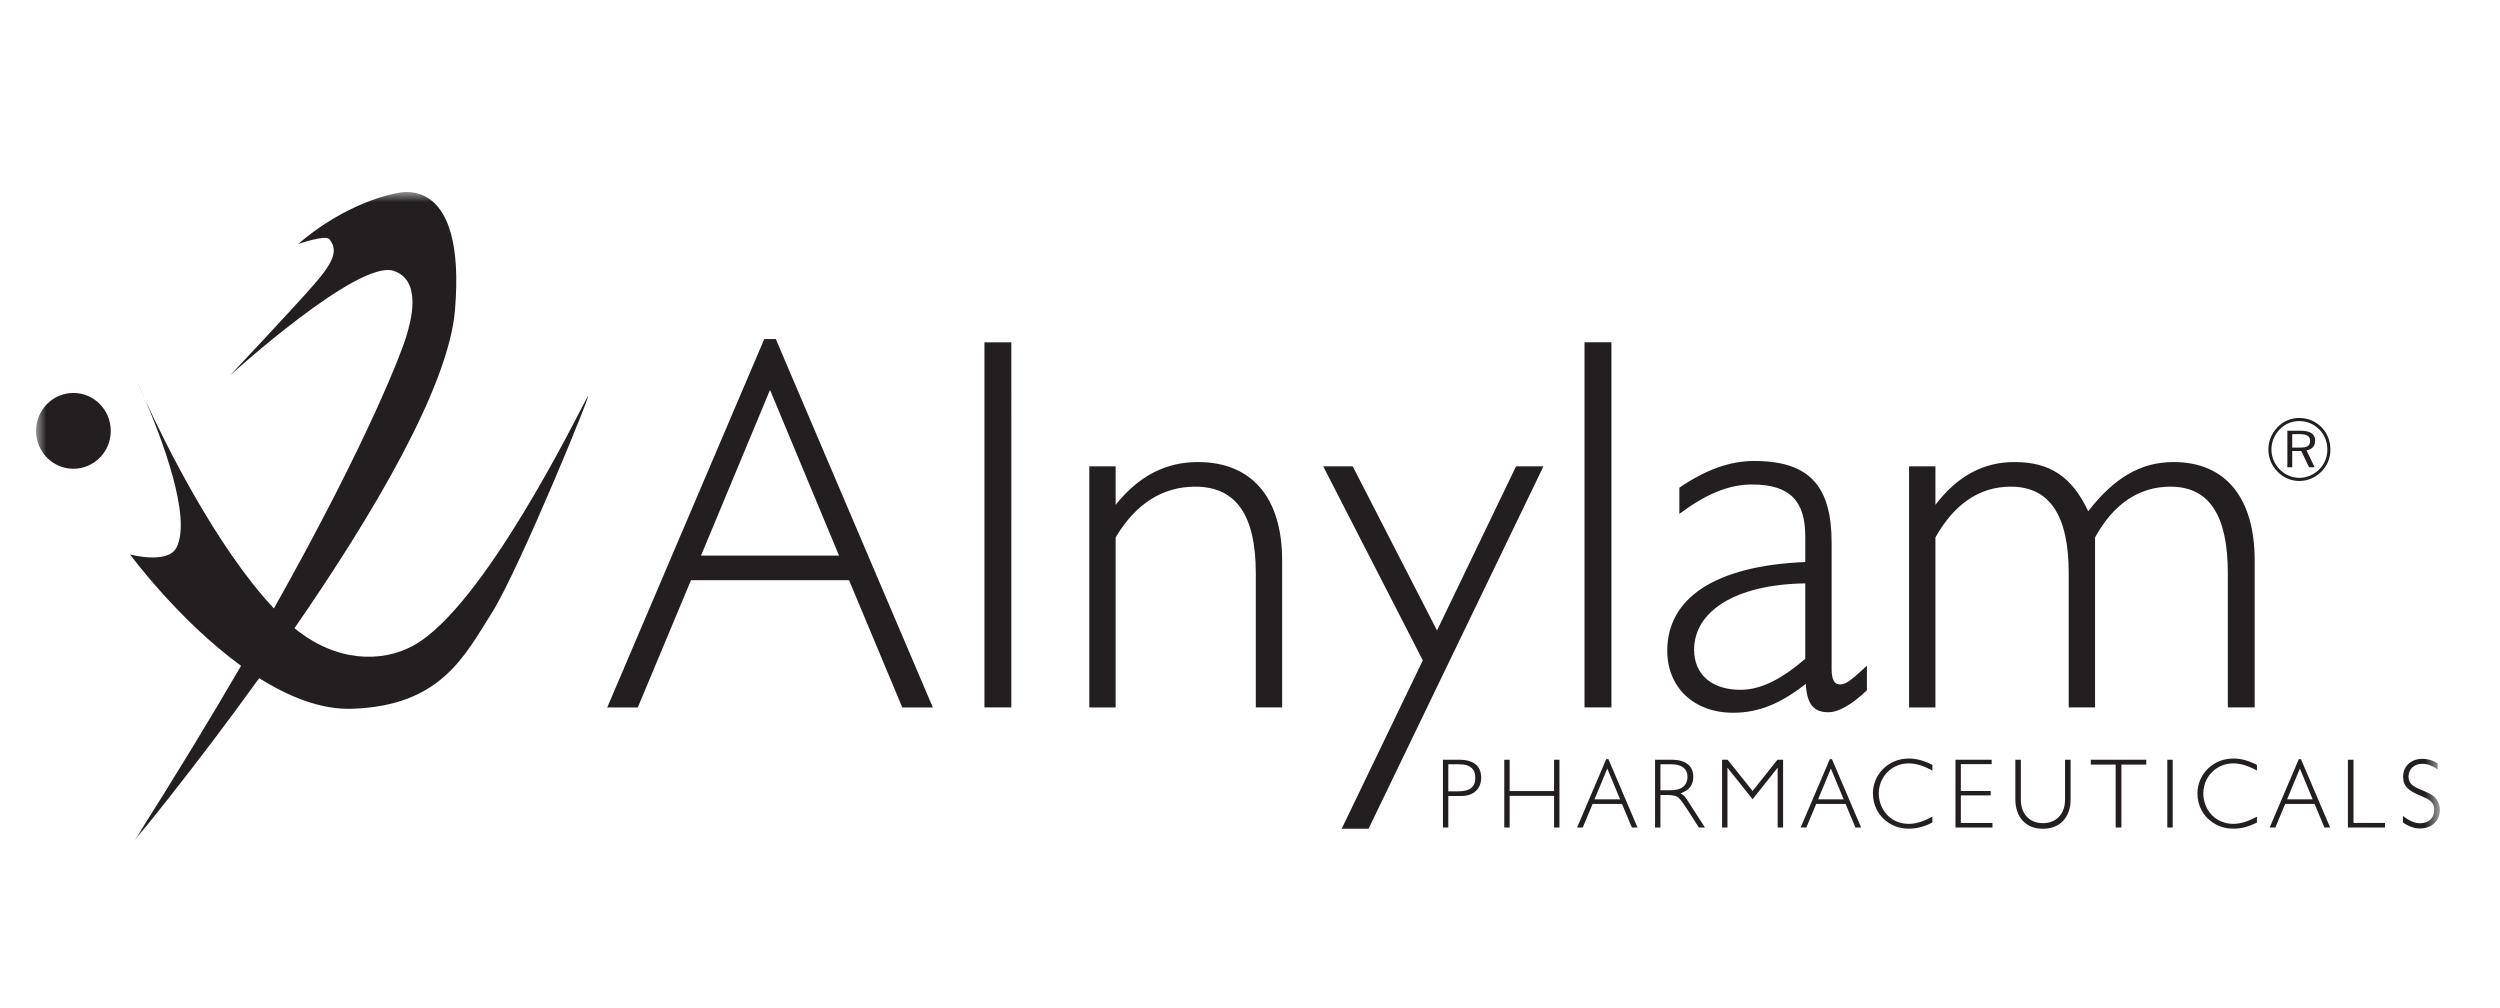 <svg xmlns="http://www.w3.org/2000/svg" xmlns:xlink="http://www.w3.org/1999/xlink" width="124" height="50" viewBox="0 0 124 50">
    <defs>
        <path id="i19z88xe4a" d="M0 0L119.231 0 119.231 32.143 0 32.143z"/>
    </defs>
    <g fill="none" fill-rule="evenodd">
        <g>
            <g>
                <g>
                    <g transform="translate(-161 -1345) translate(-1 1285) translate(162 60) translate(1.788 9.524)">
                        <mask id="a2vdxndtjb" fill="#fff">
                            <use xlink:href="#i19z88xe4a"/>
                        </mask>
                        <path fill="#231F20" d="M112.795 12.333c0-.228-.177-.324-.535-.324h-.354v.669h.354c.375 0 .535-.07.535-.345zm-.18.477l.4.841h-.276l-.384-.806h-.449v.806h-.241v-1.81h.643c.49 0 .734.15.734.5 0 .25-.164.438-.427.469zm1.034-.04c0-.38-.142-.731-.401-.994-.267-.27-.613-.415-.988-.415s-.717.144-.97.406c-.268.277-.415.632-.415 1.003 0 .372.147.722.41.99s.608.416.975.416c.362 0 .717-.148.988-.42.26-.258.401-.6.401-.986zm-.292-1.104c.289.295.443.685.443 1.104 0 .43-.154.806-.443 1.095-.302.303-.69.468-1.097.468-.41 0-.79-.165-1.083-.463-.293-.299-.454-.683-.454-1.1 0-.412.16-.805.459-1.111.284-.294.66-.452 1.078-.452.419 0 .802.162 1.097.459zm5.655 18.393c-.169-.192-.412-.28-.683-.395-.428-.181-.655-.31-.655-.674 0-.35.27-.63.683-.63.253 0 .496.094.762.275v-.3c-.247-.148-.49-.221-.751-.221-.588 0-.962.383-.962.891 0 .483.286.694.825.92.456.193.718.32.718.714 0 .414-.272.67-.703.67-.267 0-.543-.122-.848-.364v.325c.284.202.567.3.852.3.578 0 .98-.388.98-.92 0-.226-.077-.434-.218-.59zm-4.067-1.9h-.276v3.363h1.84v-.227h-1.564v-3.137zm-2.023 1.965l-.636-1.528-.635 1.528h1.271zm-.583-1.995l1.448 3.392h-.283l-.49-1.171h-1.456l-.49 1.171h-.281l1.446-3.392h.106zm-4.625.481c-.325.322-.51.765-.51 1.217 0 .596.282 1.133.769 1.452.295.197.64.301 1.023.301.383 0 .766-.104 1.16-.309v-.287c-.433.231-.81.355-1.17.355-.422 0-.8-.157-1.067-.438-.268-.281-.422-.665-.422-1.063 0-.514.237-.967.65-1.247.242-.162.523-.251.84-.251.363 0 .741.123 1.169.354v-.28c-.402-.207-.786-.316-1.16-.316-.5 0-.941.177-1.282.512zm-2.004 2.911h.268v-3.364h-.268v3.364zm-3.795-3.122h1.234v3.123h.285V28.4h1.233v-.24h-2.752v.24zm-1.277 1.728c0 .734-.441 1.177-1.096 1.177s-1.096-.443-1.096-1.177v-1.97h-.273v1.956c0 .916.54 1.472 1.37 1.472.83 0 1.372-.556 1.372-1.472v-1.956h-.277v1.97zm-5.168-.201h1.48v-.217h-1.48v-1.334h1.529v-.217h-1.795v3.364h1.834v-.227H95.47v-1.37zm-3.853-1.316c-.325.322-.509.765-.509 1.217 0 .596.282 1.133.766 1.452.297.197.64.301 1.024.301.383 0 .768-.104 1.16-.309v-.287c-.432.231-.81.355-1.17.355-.421 0-.8-.157-1.066-.438-.267-.281-.423-.665-.423-1.063 0-.514.238-.967.65-1.247.242-.162.523-.251.84-.251.364 0 .742.123 1.169.354v-.28c-.402-.207-.786-.316-1.16-.316-.5 0-.941.177-1.28.512zm-1.958 1.514l-.636-1.528-.635 1.528h1.271zm-.582-1.995l1.447 3.392h-.282l-.49-1.171h-1.456l-.49 1.171h-.282l1.446-3.392h.107zm-3.936 1.58l-1.238-1.55h-.276v3.363h.267v-2.97l1.247 1.567 1.243-1.567v2.97h.27v-3.364h-.28l-1.233 1.55zm-3.596-.118c.242-.108.365-.306.365-.592 0-.383-.278-.615-.788-.615h-.552v1.29h.203c.335 0 .588 0 .772-.083zm.32.513l.913 1.417h-.301l-.529-.827c-.214-.33-.364-.537-.451-.625-.132-.133-.335-.163-.656-.163h-.271v1.615h-.268v-3.364h.806c.718 0 1.091.31 1.091.842 0 .414-.207.685-.63.824.12.069.218.16.296.28zm-3.296.02l-.635-1.528-.635 1.528h1.27zm-.58-1.995l1.445 3.392h-.281l-.49-1.171h-1.457l-.49 1.171h-.28l1.444-3.392h.108zm-2.695 1.585h-2.203v-1.556h-.267v3.364h.267v-1.571h2.203v1.571h.267v-3.364h-.267v1.556zm-3.906-.67c0-.434-.273-.66-.786-.66h-.554v1.34h.505c.568 0 .835-.213.835-.68zm.29.015c0 .542-.378.897-.974.897h-.656v1.566h-.266v-3.364h.804c.724 0 1.093.31 1.093.9zm29.142-10.15v6.655h1.307v-8.432c.914-1.67 2.195-2.518 3.736-2.518 1.934 0 2.849 1.43 2.849 4.295v6.655h1.332v-7.292c0-3.128-1.462-4.879-4.023-4.879-1.647 0-2.953.795-4.234 2.44-.81-1.724-1.908-2.44-3.66-2.44-1.566 0-2.847.716-3.918 2.122v-1.91h-1.307v11.96h1.307v-8.433c.94-1.67 2.193-2.518 3.736-2.518 1.934 0 2.875 1.43 2.875 4.295zm-13.066.502c-3.554.055-5.514 1.433-5.514 3.29 0 1.22.863 1.988 2.3 1.988 1.02 0 2.038-.53 3.214-1.537v-3.74zm1.725 5.013c.366 0 .705-.372 1.332-.928v1.22c-.757.716-1.41 1.087-1.908 1.087-.757 0-1.071-.425-1.122-1.406-1.228.955-2.3 1.431-3.607 1.431-1.96 0-3.266-1.272-3.266-3.075 0-2.599 2.351-4.216 6.846-4.401v-1.273c0-1.777-.785-2.572-2.639-2.572-1.202 0-2.326.504-3.607 1.458v-1.299c1.28-.875 2.483-1.326 3.71-1.326 2.772 0 3.843 1.274 3.843 4.056v6.259c0 .529.131.77.418.77zm-12.675 1.14h1.335V7.453h-1.335v18.11zm-3.396-11.958l-3.92 8.14-4.181-8.14h-1.464l4.94 9.624-4.024 8.353h1.332l8.676-17.977h-1.359zm-15.784-.213c-1.62 0-2.952.716-4.076 2.122v-1.91h-1.306v11.96h1.306v-8.433c.992-1.67 2.326-2.518 3.946-2.518 2.039 0 3.006 1.43 3.006 4.295v6.655h1.306v-7.292c0-3.128-1.516-4.879-4.182-4.879zm-10.583 12.17h1.333V7.455H47.04v18.11zm-7.212-7.529l-3.424-8.22-3.423 8.22h6.847zm-3.136-10.74l7.788 18.27h-1.516l-2.64-6.31h-7.84l-2.638 6.31h-1.516l7.788-18.27h.574zM1.853 9.967C.83 9.966 0 10.808 0 11.846c0 1.039.83 1.881 1.853 1.881 1.024 0 1.853-.842 1.853-1.88 0-1.039-.829-1.881-1.853-1.881zm25.483.218c-.515.95-5.152 10.408-8.618 12.31-1.587.87-3.85.818-5.899-.86 3.814-5.52 7.636-11.922 7.96-15.776.56-6.701-2.671-5.847-2.906-5.798-2.744.557-4.87 2.519-4.87 2.519s1.358-.476 1.545-.238c.392.497.328.997-.75 2.234C12.72 5.81 9.63 9.089 9.63 9.089s6.336-5.758 8.103-5.18c1.453.476.844 2.567.609 3.327-.17.553-1.73 4.853-6.544 13.42-2.91-3.11-5.448-8.304-6.378-10.334.76 1.772 2.335 5.82 1.54 7.324-.44.83-2.296.332-2.296.332s2.393 3.257 5.505 5.522c-1.493 2.562-3.235 5.436-5.27 8.642-.05.078 2.841-3.414 6.17-8.03 1.472.927 3.058 1.568 4.603 1.519 4.403-.144 5.575-2.614 6.933-4.753 1.358-2.139 5.247-11.645 4.73-10.694zM5.039 9.47s.155.327.38.851c-.244-.533-.38-.851-.38-.851z" mask="url(#a2vdxndtjb)"/>
                    </g>
                </g>
            </g>
        </g>
    </g>
</svg>
